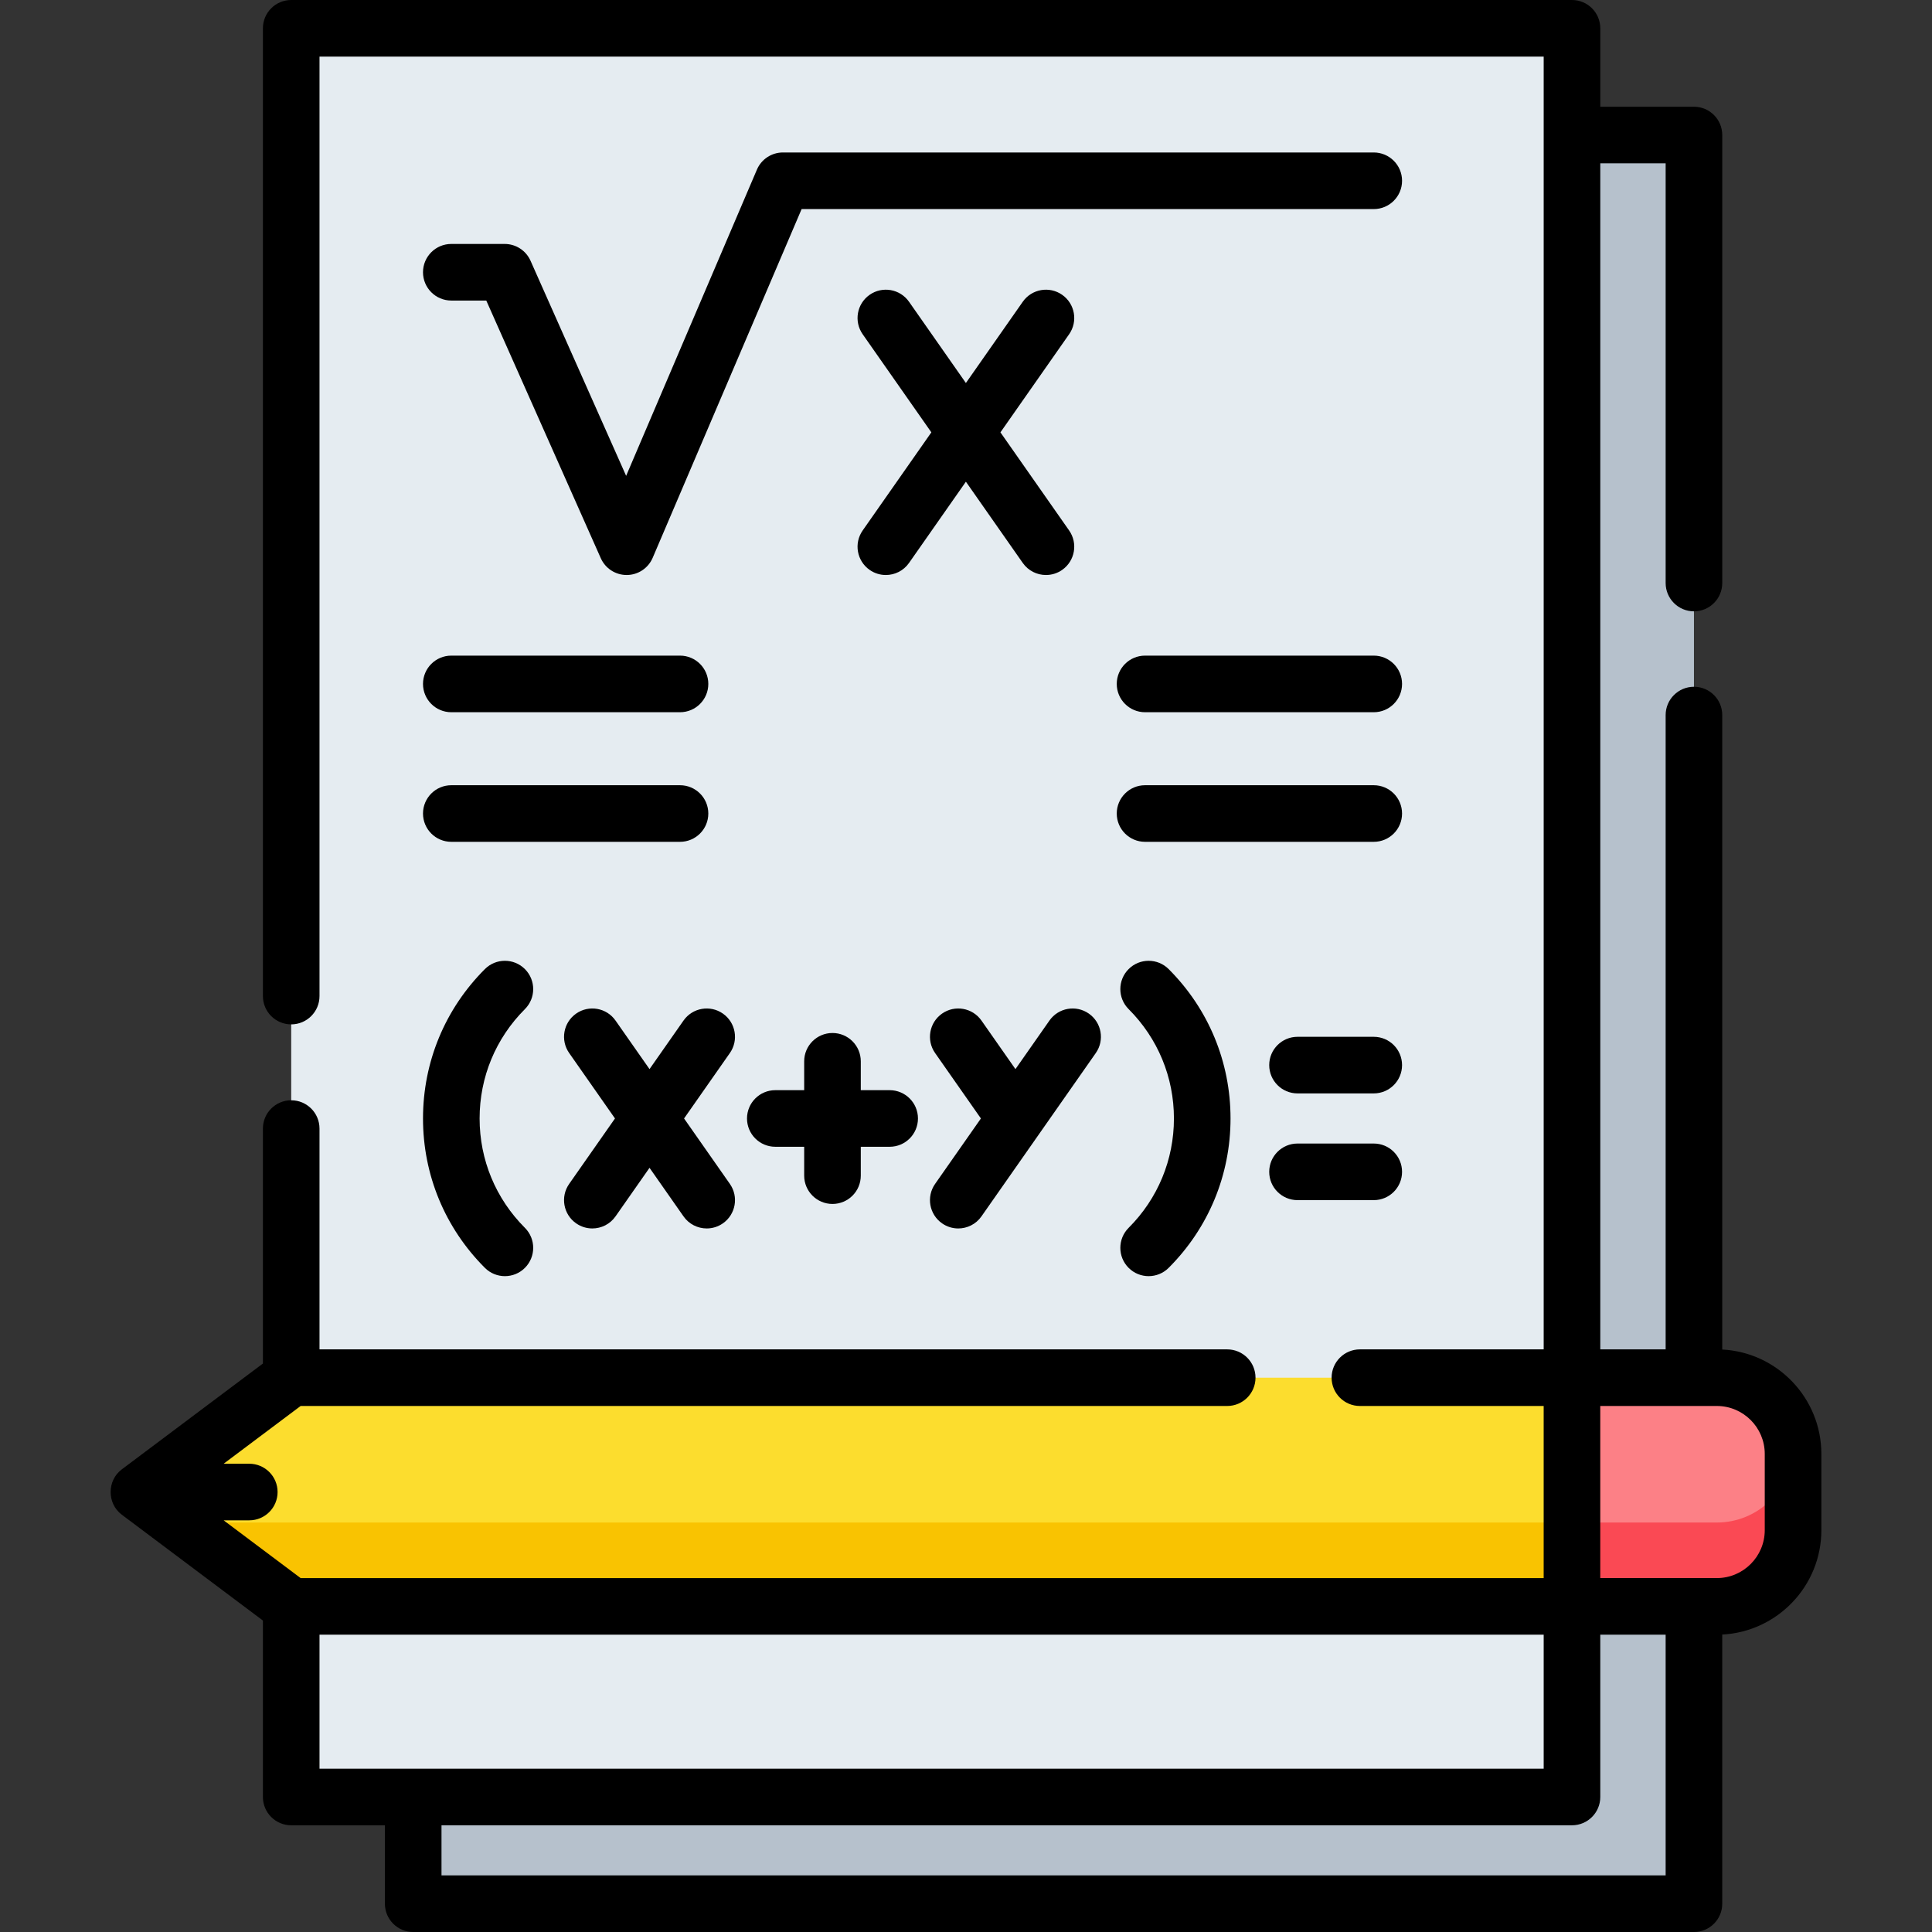 <svg xmlns="http://www.w3.org/2000/svg" id="Capa_1" height="512" viewBox="0 0 512 512" width="512"><rect x="0" y="0" width="512" height="512" fill="#333333" stroke="none"/><path d="m109.499 35.785h339.415v468.715h-339.415z" fill="#b6c1cc"></path><path d="m77.174 7.5h339.415v468.715h-339.415z" fill="#e5ecf1"></path><path d="m454.976 425.707h-377.801l-40.408-30.305 40.408-30.305h377.801c11.158 0 20.203 9.045 20.203 20.203v20.203c0 11.159-9.045 20.204-20.203 20.204z" fill="#fcdd2e"></path><path d="m454.976 403.484h-407.433l29.632 22.224h377.801c11.158 0 20.203-9.045 20.203-20.203v-20.203c0-.341-.034-.673-.051-1.01-.53 10.684-9.335 19.192-20.152 19.192z" fill="#f9c301"></path><path d="m416.588 425.707h38.387c11.158 0 20.203-9.045 20.203-20.203v-20.203c0-11.158-9.045-20.203-20.203-20.203h-38.387z" fill="#fc8086"></path><path d="m454.976 403.484h-38.387v22.224h38.387c11.158 0 20.203-9.045 20.203-20.203v-20.203c0-.341-.034-.673-.051-1.01-.53 10.684-9.336 19.192-20.152 19.192z" fill="#fa4954"></path><path d="m364.059 40.407h-156.575c-3.004 0-5.718 1.792-6.897 4.554l-34.655 81.146-25.335-57.003c-1.204-2.708-3.89-4.454-6.854-4.454h-14.143c-4.143 0-7.5 3.358-7.5 7.5s3.357 7.5 7.5 7.5h9.269l30.346 68.278c1.204 2.71 3.891 4.454 6.854 4.454h.055c2.983-.022 5.671-1.81 6.843-4.554l39.471-92.421h151.623c4.143 0 7.5-3.358 7.5-7.5s-3.359-7.5-7.502-7.5z"></path><path d="m271.042 149.184c1.459 2.084 3.786 3.199 6.151 3.199 1.484 0 2.985-.44 4.294-1.356 3.394-2.375 4.219-7.052 1.844-10.445l-18.203-26.004 18.203-26.004c2.375-3.394 1.55-8.07-1.844-10.445-3.393-2.376-8.07-1.55-10.445 1.843l-15.069 21.527-15.069-21.527c-2.374-3.393-7.052-4.22-10.445-1.843-3.394 2.375-4.219 7.052-1.844 10.445l18.203 26.004-18.203 26.004c-2.375 3.393-1.55 8.069 1.844 10.445 1.309.917 2.809 1.356 4.294 1.356 2.365 0 4.692-1.115 6.151-3.199l15.069-21.527z"></path><path d="m119.6 188.748h60.61c4.143 0 7.5-3.358 7.5-7.5s-3.357-7.5-7.5-7.5h-60.61c-4.143 0-7.5 3.358-7.5 7.5s3.358 7.5 7.5 7.5z"></path><path d="m119.6 223.093h60.61c4.143 0 7.5-3.358 7.5-7.5s-3.357-7.5-7.5-7.5h-60.61c-4.143 0-7.5 3.358-7.5 7.5s3.358 7.5 7.5 7.5z"></path><path d="m364.059 173.748h-60.609c-4.143 0-7.5 3.358-7.5 7.5s3.357 7.5 7.5 7.5h60.609c4.143 0 7.5-3.358 7.5-7.5s-3.357-7.5-7.5-7.5z"></path><path d="m364.059 208.093h-60.609c-4.143 0-7.5 3.358-7.5 7.5s3.357 7.5 7.5 7.5h60.609c4.143 0 7.5-3.358 7.5-7.5s-3.357-7.5-7.5-7.5z"></path><path d="m191.582 268.616c-3.393-2.376-8.07-1.55-10.445 1.843l-9.008 12.868-9.008-12.868c-2.375-3.393-7.052-4.22-10.445-1.843-3.394 2.375-4.219 7.052-1.844 10.445l12.142 17.345-12.142 17.345c-2.375 3.393-1.55 8.07 1.844 10.445 1.309.917 2.809 1.356 4.294 1.356 2.365 0 4.692-1.115 6.151-3.2l9.008-12.868 9.008 12.868c1.459 2.084 3.786 3.2 6.151 3.2 1.484 0 2.985-.44 4.294-1.356 3.394-2.375 4.219-7.052 1.844-10.445l-12.142-17.345 12.142-17.345c2.375-3.393 1.549-8.07-1.844-10.445z"></path><path d="m249.651 324.197c1.309.917 2.809 1.356 4.294 1.356 2.365 0 4.692-1.115 6.151-3.2l30.305-43.292c2.375-3.393 1.55-8.07-1.844-10.445-3.393-2.376-8.069-1.55-10.445 1.843l-9.008 12.868-9.008-12.868c-2.375-3.393-7.052-4.22-10.445-1.843-3.394 2.375-4.219 7.052-1.844 10.445l12.142 17.346-12.142 17.345c-2.375 3.393-1.549 8.07 1.844 10.445z"></path><path d="m220.617 319.059c4.143 0 7.5-3.358 7.5-7.5v-7.652h7.652c4.143 0 7.5-3.358 7.5-7.5s-3.357-7.5-7.5-7.5h-7.652v-7.653c0-4.142-3.357-7.5-7.5-7.5s-7.5 3.358-7.5 7.5v7.653h-7.652c-4.143 0-7.5 3.358-7.5 7.5s3.357 7.5 7.5 7.5h7.652v7.652c0 4.142 3.357 7.5 7.5 7.5z"></path><path d="m364.059 274.764h-20.203c-4.143 0-7.5 3.358-7.5 7.5s3.357 7.5 7.5 7.5h20.203c4.143 0 7.5-3.358 7.5-7.5s-3.357-7.5-7.5-7.5z"></path><path d="m364.059 303.049h-20.203c-4.143 0-7.5 3.358-7.5 7.5s3.357 7.5 7.5 7.5h20.203c4.143 0 7.5-3.358 7.5-7.5s-3.357-7.5-7.5-7.5z"></path><path d="m128.499 335.996c1.465 1.464 3.385 2.197 5.304 2.197s3.839-.732 5.304-2.197c2.929-2.929 2.929-7.678 0-10.606-7.742-7.742-12.006-18.035-12.006-28.982 0-10.948 4.264-21.241 12.006-28.983 2.929-2.929 2.929-7.678 0-10.606-2.93-2.929-7.678-2.929-10.607 0-10.574 10.575-16.398 24.634-16.398 39.589-.002 14.953 5.823 29.013 16.397 39.588z"></path><path d="m299.097 335.996c1.465 1.464 3.385 2.197 5.304 2.197s3.839-.732 5.304-2.197c10.574-10.575 16.398-24.634 16.398-39.589s-5.824-29.015-16.398-39.589c-2.93-2.929-7.678-2.929-10.607 0s-2.929 7.678 0 10.606c7.742 7.742 12.006 18.035 12.006 28.983s-4.264 21.241-12.006 28.982c-2.929 2.929-2.929 7.678-.001 10.607z"></path><path d="m456.413 357.635v-168.135c0-4.142-3.357-7.5-7.5-7.5s-7.5 3.358-7.5 7.5v168.098h-17.32v-314.313h17.321v111.225c0 4.142 3.357 7.5 7.5 7.5s7.5-3.358 7.5-7.5v-118.725c0-4.142-3.357-7.5-7.5-7.5h-24.821v-20.785c0-4.142-3.357-7.5-7.5-7.5h-339.42c-4.143 0-7.5 3.358-7.5 7.5v256.469c0 4.142 3.357 7.5 7.5 7.5s7.5-3.358 7.5-7.5v-248.969h324.42v342.598h-48.703c-4.143 0-7.5 3.358-7.5 7.5s3.357 7.5 7.5 7.5h48.699v45.61h-329.414l-20.407-15.305h6.796c4.143 0 7.5-3.358 7.5-7.5s-3.357-7.5-7.5-7.5h-6.796l20.407-15.305h245.548c4.143 0 7.5-3.358 7.5-7.5s-3.357-7.5-7.5-7.5h-240.55v-58.514c0-4.142-3.357-7.5-7.5-7.5s-7.5 3.358-7.5 7.5v62.266l-37.405 28.053c-3.929 2.947-3.929 9.053 0 12l37.405 28.054v46.764c0 4.142 3.357 7.5 7.5 7.5h24.83v20.78c0 4.142 3.357 7.5 7.5 7.5h339.41c4.143 0 7.5-3.358 7.5-7.5v-71.33c14.611-.75 26.267-12.873 26.267-27.666v-20.203c-.001-14.794-11.656-26.917-26.267-27.667zm-371.74 75.573h324.42v35.513h-324.42zm32.33 63.792v-13.28h299.59c4.143 0 7.5-3.358 7.5-7.5v-43.013h17.32v63.793zm350.676-91.496c0 7.005-5.699 12.704-12.704 12.704h-30.887v-45.61h24.776c.016 0 .032.002.048.002s.032-.002.048-.002h6.014c7.005 0 12.704 5.699 12.704 12.703v20.203z"></path></svg>